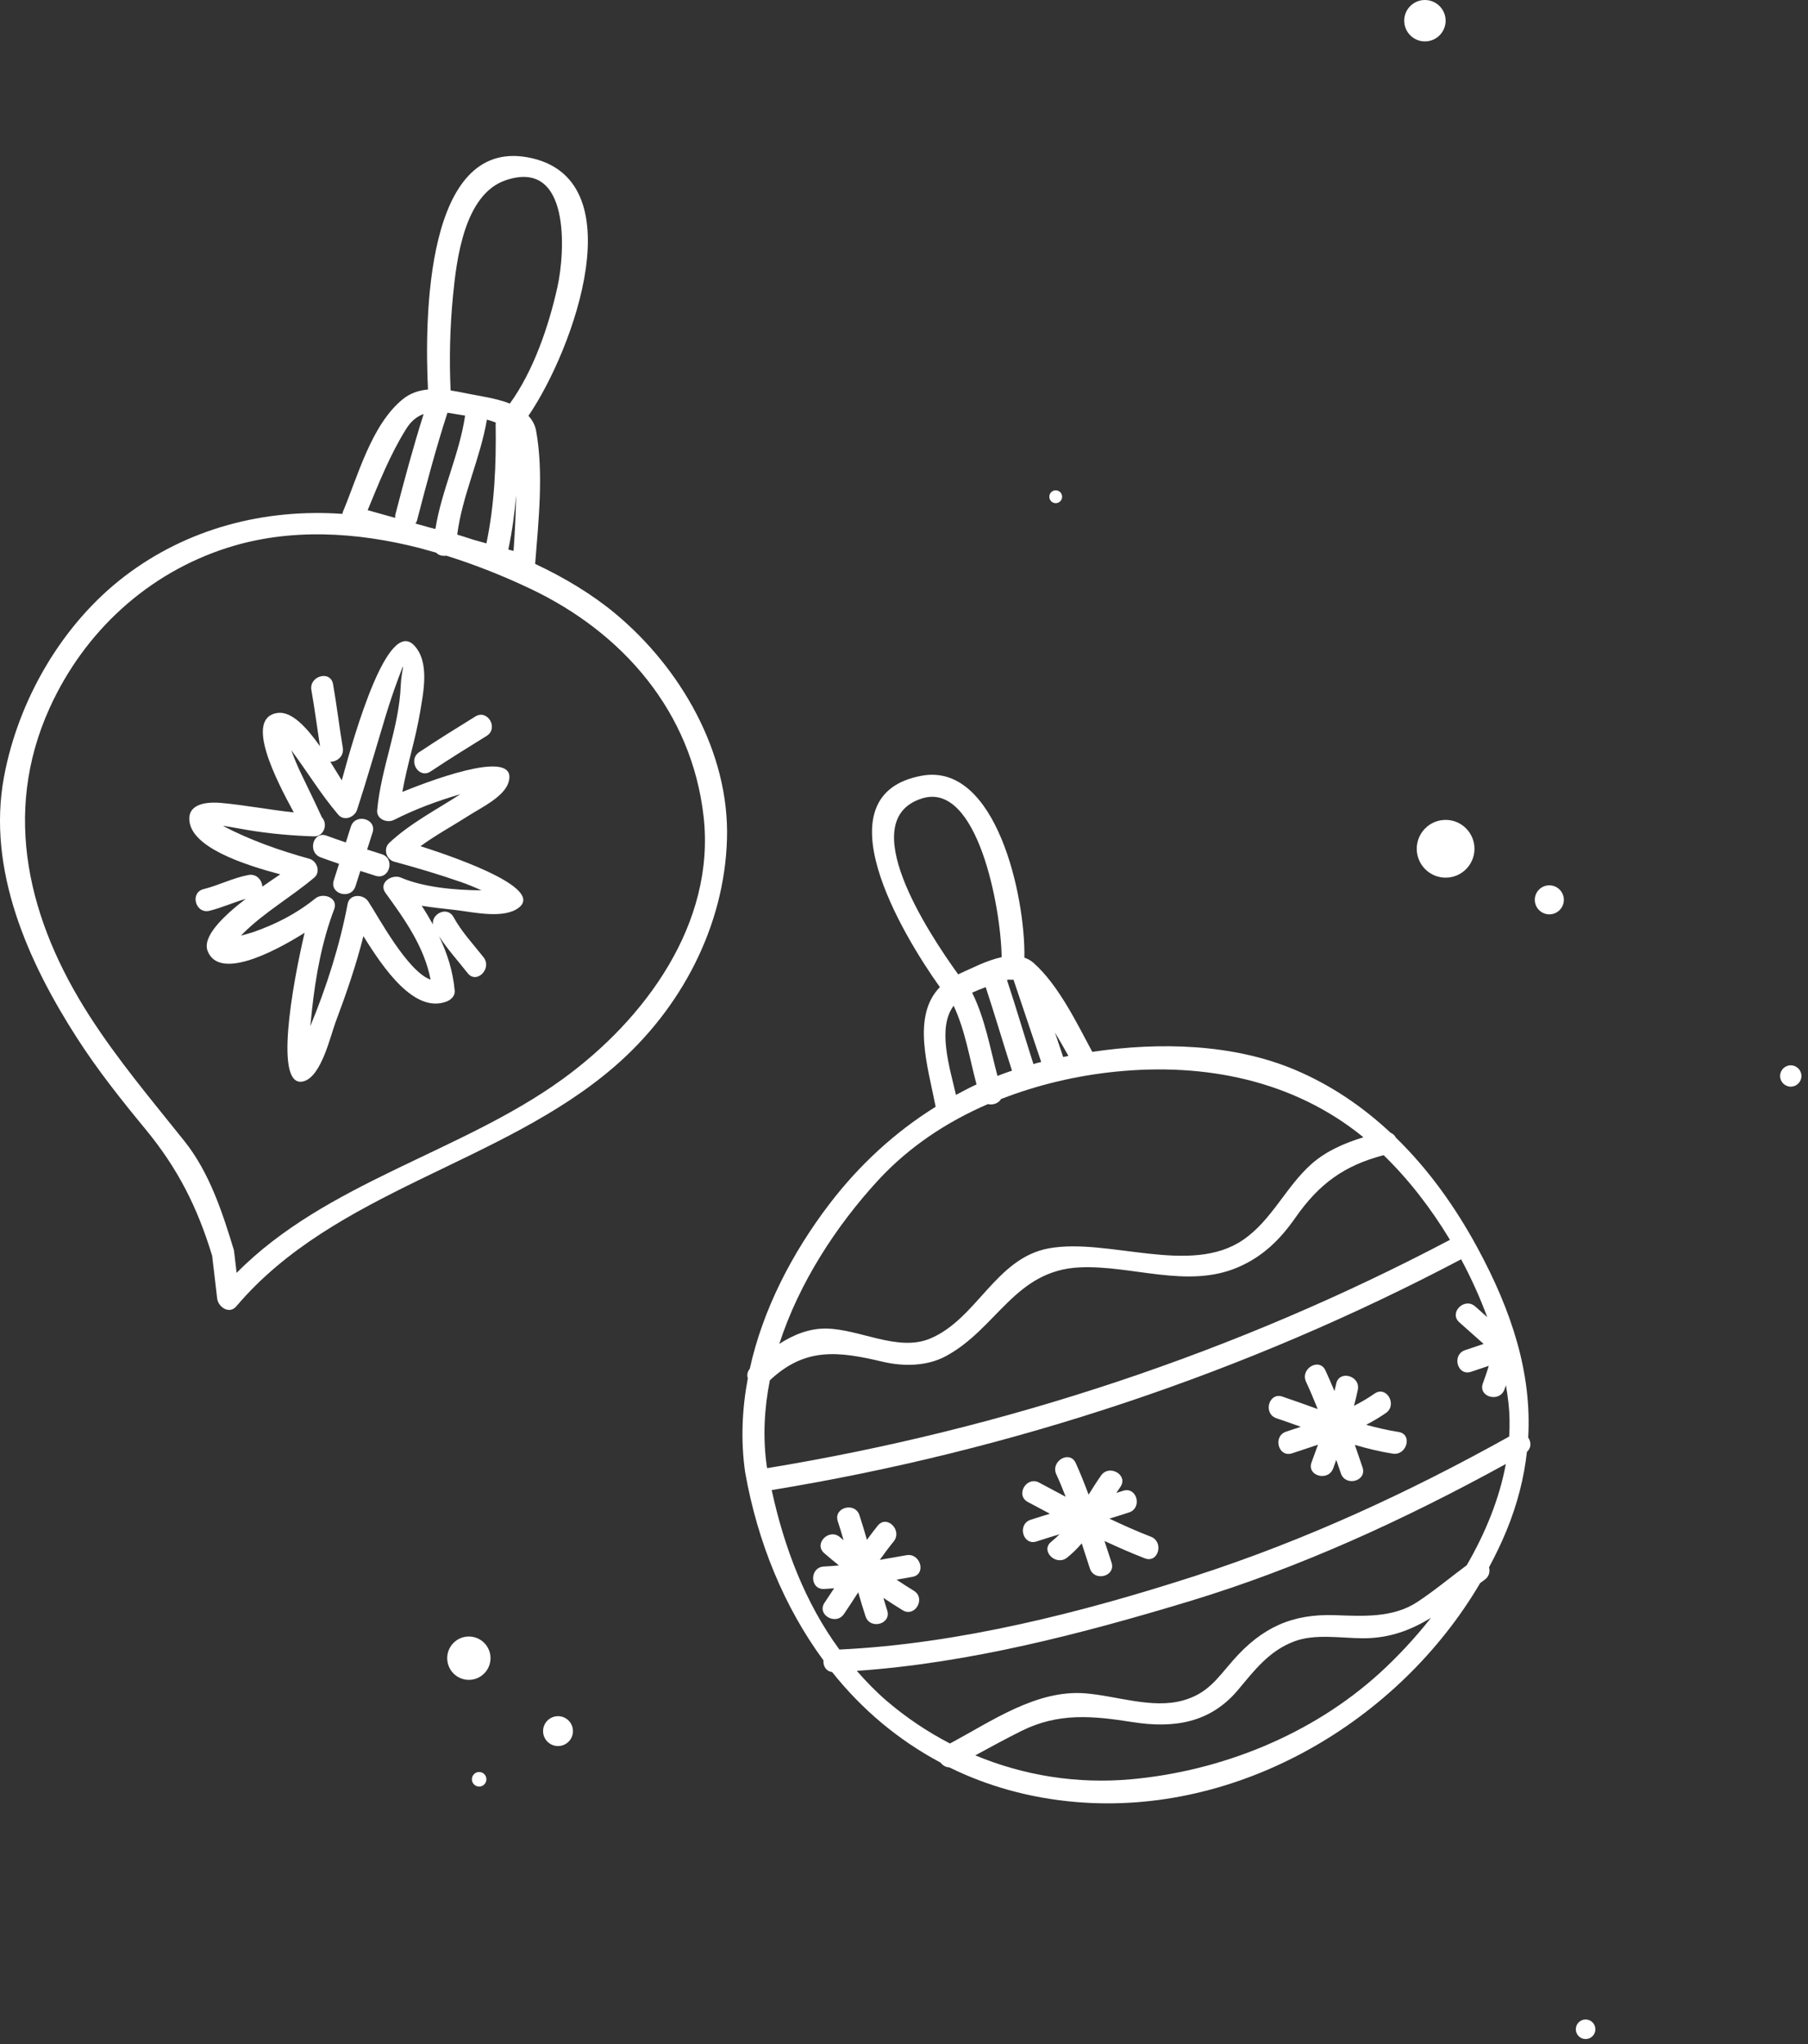 <?xml version="1.0" encoding="UTF-8"?> <svg xmlns="http://www.w3.org/2000/svg" width="161" height="182" viewBox="0 0 161 182" fill="none"><rect x="0" y="0" width="161" height="182" fill="#333333" stroke="none"/><path d="M122.839 148.986C116.829 154.449 108.783 157.688 100.747 158.422C95.937 158.862 91.189 158.102 86.848 156.294C88.213 155.556 89.575 154.809 90.965 154.117C94.284 152.468 97.339 152.781 100.873 153.336C104.567 153.914 107.788 153.396 110.248 150.464C111.724 148.704 113.009 146.988 115.26 146.144C117.109 145.45 119.403 145.858 121.335 145.869C123.759 145.882 125.655 145.125 127.427 144.05C125.972 145.892 124.405 147.562 122.839 148.986ZM76.295 148.769C86.28 148.088 96.372 145.46 105.887 142.581C115.712 139.609 125.104 135.286 134.092 130.352C133.523 133.445 132.265 136.513 130.611 139.366C129.136 140.456 127.735 141.638 126.201 142.644C124.025 144.072 121.355 143.898 118.879 143.812C115.039 143.678 112.367 144.926 109.829 147.805C108.407 149.421 107.572 150.784 105.341 151.406C102.605 152.17 99.441 151 96.671 150.774C92.307 150.417 88.295 153.265 84.591 155.238C82.592 154.2 80.699 152.934 78.953 151.44C77.984 150.609 77.116 149.704 76.295 148.769ZM78.193 105.094C80.929 102.122 84.301 99.892 87.973 98.306C88.417 98.415 88.92 98.241 89.14 97.857C92.413 96.582 95.88 95.77 99.341 95.42C107.289 94.615 115.177 96.176 121.413 101.262C119.733 101.772 118.073 102.496 116.78 103.645C114.488 105.688 113.264 108.63 110.707 110.389C106.007 113.622 98.707 110.194 93.408 111.149C88.659 112.005 86.989 117.465 82.803 119.194C79.94 120.377 76.531 118.329 73.56 118.294C72.051 118.276 70.652 118.844 69.396 119.658C71.156 114.216 74.481 109.126 78.193 105.094ZM84.92 89.55C85.957 91.76 86.328 94.2 86.959 96.556C86.333 96.841 85.732 97.166 85.129 97.489C84.549 94.989 83.451 91.513 84.92 89.55ZM82.12 71.087C87.028 69.564 89.132 80.764 89.197 85.224C87.849 85.51 86.455 86.253 85.461 86.689C85.412 86.71 85.375 86.737 85.327 86.76C82.551 82.913 76.053 72.969 82.12 71.087ZM94.675 94.115C94.431 93.388 94.187 92.662 93.943 91.936C94.359 92.624 94.748 93.323 95.143 94.019C94.987 94.048 94.831 94.082 94.675 94.115ZM92.291 94.662C92.2 94.686 92.116 94.72 92.025 94.743C91.225 92.252 90.492 89.739 89.669 87.253C89.731 87.241 89.793 87.227 89.849 87.22C89.98 87.245 90.112 87.246 90.249 87.224C91.072 89.669 91.895 92.113 92.717 94.558C92.576 94.594 92.431 94.626 92.291 94.662ZM88.823 95.797C88.156 93.289 87.724 90.72 86.567 88.384C86.965 88.21 87.365 88.043 87.775 87.891C88.588 90.36 89.319 92.855 90.115 95.329C89.679 95.476 89.249 95.633 88.823 95.797ZM129.117 110.392C110.137 120.398 89.487 127.248 68.317 130.722C68.307 130.661 68.291 130.601 68.28 130.538C67.917 127.992 68.055 125.424 68.553 122.901C71.693 119.95 74.625 120.304 78.592 121.245C80.415 121.677 82.524 121.665 84.212 120.758C88.788 118.301 90.357 113.102 96.165 112.844C100.785 112.637 105.716 114.757 110.2 112.853C112.441 111.901 113.987 110.38 115.369 108.4C117.468 105.396 119.717 103.764 123.211 102.856C125.416 104.992 127.424 107.578 129.117 110.392ZM132.436 117.276C132.081 116.96 131.725 116.642 131.369 116.326C130.409 115.473 128.989 116.882 129.956 117.741C130.676 118.381 131.395 119.021 132.115 119.661C131.565 119.845 131.016 120.029 130.467 120.214C129.251 120.624 129.772 122.554 130.999 122.142C131.524 121.966 132.048 121.789 132.573 121.613C132.417 122.145 132.228 122.669 132.045 123.178C131.607 124.394 133.54 124.913 133.973 123.709C134.017 123.586 134.057 123.464 134.101 123.34C134.192 123.873 134.268 124.402 134.328 124.928C134.44 125.913 134.449 126.909 134.391 127.906C125.477 132.878 116.224 137.142 106.504 140.293C96.429 143.557 85.363 146.373 74.747 146.873C71.691 142.704 69.829 137.778 68.717 132.673C90.095 129.178 110.947 122.23 130.111 112.126C131.009 113.797 131.789 115.528 132.436 117.276ZM136.084 127.998C136.409 122.246 134.625 116.749 131.569 111.108C129.589 107.452 127.197 104.113 124.311 101.305C124.203 101.1 124.036 100.941 123.819 100.848C121.352 98.546 118.545 96.615 115.289 95.243C109.843 92.948 103.293 92.756 97.267 93.656C95.843 90.997 94.259 87.733 92.063 85.757C91.807 85.526 91.521 85.373 91.22 85.268C91.319 79.832 88.712 67.869 82.095 69.067C72.855 70.739 80.369 83.233 83.695 87.892C81.169 90.481 82.627 94.975 83.319 98.544C79.696 100.8 76.511 103.728 73.856 107.208C70.568 111.517 67.932 116.562 66.767 121.873C66.541 122.149 66.505 122.452 66.592 122.726C66.076 125.466 65.953 128.268 66.351 131.07C67.459 137.334 69.835 143.09 73.329 147.838C73.285 148.32 73.541 148.8 74.096 148.874C76.737 152.192 79.98 154.933 83.757 156.94C83.941 157.184 84.216 157.356 84.54 157.366C87.875 159.01 91.612 160.082 95.736 160.442C110.249 161.71 124.551 153.31 131.808 140.95C131.94 140.856 132.065 140.761 132.199 140.666C132.608 140.377 132.697 139.937 132.597 139.55C133.157 138.497 133.683 137.425 134.136 136.324C135.131 133.909 135.716 131.568 135.971 129.269C136.377 128.914 136.353 128.384 136.084 127.998Z" fill="white"></path><path d="M80.713 138.473C79.924 138.612 79.135 138.752 78.345 138.887C78.739 138.331 79.145 137.784 79.577 137.255C80.385 136.264 78.979 134.84 78.163 135.84C77.827 136.252 77.513 136.679 77.2 137.105C76.989 136.372 76.771 135.641 76.533 134.916C76.132 133.697 74.201 134.22 74.604 135.448C74.788 136.007 74.955 136.571 75.12 137.135C75.017 137.047 74.911 136.965 74.809 136.876C73.844 136.029 72.424 137.439 73.395 138.291C73.823 138.665 74.264 139.025 74.705 139.381C74.263 139.421 73.82 139.464 73.373 139.481C72.088 139.532 72.083 141.532 73.373 141.481C73.676 141.471 73.977 141.436 74.279 141.415C73.996 141.844 73.716 142.275 73.427 142.7C72.699 143.769 74.432 144.768 75.153 143.709C75.587 143.072 76.007 142.425 76.424 141.777C76.629 142.493 76.843 143.207 77.075 143.915C77.473 145.135 79.405 144.612 79.003 143.383C78.883 143.016 78.777 142.644 78.665 142.275C79.228 142.647 79.796 143.012 80.371 143.368C81.471 144.049 82.473 142.319 81.38 141.641C80.859 141.319 80.344 140.988 79.833 140.652C80.304 140.568 80.775 140.484 81.244 140.401C82.513 140.179 81.975 138.252 80.713 138.473Z" fill="white"></path><path d="M102.48 136.824C101.224 136.34 100 135.789 98.787 135.216C99.371 135.033 99.957 134.86 100.537 134.666C101.755 134.264 101.233 132.332 100.005 132.738C99.809 132.804 99.609 132.86 99.412 132.925C99.529 132.746 99.647 132.568 99.768 132.394C100.507 131.333 98.772 130.334 98.041 131.385C97.659 131.934 97.299 132.508 96.937 133.082C96.584 132.132 96.213 131.188 95.789 130.261C95.252 129.089 93.528 130.106 94.063 131.27C94.364 131.928 94.639 132.596 94.899 133.27C94.109 132.854 93.324 132.433 92.54 132.012C91.404 131.401 90.393 133.128 91.531 133.738C92.183 134.088 92.836 134.436 93.491 134.781C92.92 134.96 92.347 135.129 91.779 135.317C90.561 135.721 91.083 137.653 92.311 137.246C92.987 137.021 93.671 136.818 94.351 136.606C94.119 136.84 93.876 137.064 93.615 137.272C92.607 138.077 94.032 139.482 95.029 138.686C95.505 138.305 95.931 137.877 96.327 137.421C96.567 138.165 96.805 138.912 97.052 139.654C97.456 140.872 99.388 140.35 98.98 139.122C98.768 138.485 98.561 137.845 98.353 137.206C99.536 137.754 100.728 138.282 101.949 138.752C103.155 139.216 103.672 137.281 102.48 136.824Z" fill="white"></path><path d="M124.545 127.502C123.564 127.346 122.604 127.124 121.656 126.862C122.256 126.548 122.844 126.205 123.411 125.812C124.463 125.082 123.464 123.348 122.401 124.085C121.811 124.496 121.197 124.853 120.571 125.174C120.695 124.701 120.817 124.226 120.912 123.748C121.164 122.488 119.237 121.952 118.984 123.216C118.941 123.432 118.879 123.642 118.831 123.857C118.572 123.241 118.309 122.626 118.027 122.018C117.485 120.849 115.761 121.866 116.3 123.028C116.672 123.829 117.012 124.641 117.339 125.46C116.295 125.086 115.252 124.706 114.2 124.352C112.975 123.938 112.453 125.87 113.668 126.28C114.393 126.525 115.113 126.781 115.833 127.04C115.399 127.184 114.964 127.326 114.529 127.472C113.312 127.877 113.833 129.809 115.06 129.4C115.829 129.144 116.6 128.894 117.364 128.633C117.173 129.16 116.981 129.685 116.791 130.208C116.348 131.421 118.281 131.941 118.719 130.738C118.809 130.488 118.901 130.234 118.993 129.984C119.131 130.384 119.268 130.784 119.404 131.185C119.812 132.401 121.744 131.88 121.332 130.654C121.107 129.986 120.879 129.32 120.648 128.654C121.752 128.973 122.868 129.248 124.013 129.43C125.275 129.632 125.816 127.704 124.545 127.502Z" fill="white"></path><path d="M50.1 96.081C41.091 102.615 29.047 105.257 21.071 113.335C21.001 112.747 20.932 112.157 20.863 111.569C20.861 111.552 20.851 111.539 20.848 111.523C20.841 111.449 20.851 111.383 20.827 111.304C19.805 107.94 18.648 104.391 16.423 101.605C13.501 97.947 10.513 94.412 7.975 90.464C2.555 82.033 0.137 72.475 4.42 63.037C7.508 56.233 13.164 51.024 20.289 48.76C25.817 47.003 31.747 47.357 37.397 48.805C37.877 48.94 38.357 49.073 38.837 49.208C39.059 49.445 39.404 49.531 39.739 49.476C42.336 50.285 44.855 51.296 47.219 52.417C55.481 56.335 61.591 63.376 62.652 72.688C63.737 82.224 57.423 90.772 50.1 96.081ZM36.159 38.204C36.615 37.472 37.139 37.072 37.724 36.864C36.791 39.815 35.988 42.803 35.211 45.797C35.181 45.912 35.188 46.012 35.193 46.112C34.375 45.884 33.556 45.655 32.739 45.427C33.752 42.965 34.755 40.457 36.159 38.204ZM40.335 26.38C40.651 23.1 41.34 17.299 45.036 16.047C50.841 14.081 50.32 22.492 49.639 25.556C48.877 28.983 47.533 32.989 45.401 35.933C44.143 35.441 42.651 35.256 41.585 35.036C41.115 34.939 40.624 34.839 40.127 34.764C39.997 31.969 40.067 29.164 40.335 26.38ZM44.137 37.733C44.192 41.343 44.047 44.86 43.315 48.381C42.913 48.269 42.513 48.157 42.113 48.045C41.647 47.897 41.185 47.736 40.716 47.6C41.16 44.105 42.767 40.849 43.357 37.364C43.637 37.436 43.905 37.524 44.157 37.628C44.155 37.665 44.136 37.693 44.137 37.733ZM45.265 48.927C45.605 47.315 45.829 45.699 45.963 44.076C45.931 45.743 45.848 47.408 45.732 49.057C45.576 49.013 45.421 48.971 45.265 48.927ZM36.997 46.617C37.052 46.531 37.108 46.445 37.139 46.329C37.973 43.117 38.821 39.909 39.845 36.751C40.073 36.781 40.307 36.82 40.548 36.864C40.831 36.916 41.123 36.961 41.417 37.005C40.908 40.467 39.317 43.655 38.772 47.1C38.601 47.059 38.429 47.009 38.257 46.969C37.837 46.851 37.417 46.733 36.997 46.617ZM54.8 54.639C52.697 52.888 50.253 51.431 47.655 50.207C47.951 46.405 48.424 42.119 47.74 38.355C47.64 37.809 47.383 37.387 47.057 37.023C51.099 31.099 56.651 15.757 46.971 14.005C37.92 12.367 37.799 28.256 38.111 34.681C37.308 34.757 36.54 34.996 35.869 35.543C33.06 37.829 31.871 42.404 30.528 45.584C30.504 45.643 30.507 45.697 30.493 45.755C23.547 45.269 16.695 47.043 11.115 51.297C5.523 55.563 1.625 62.324 0.352 69.193C-1.174 77.439 2.497 85.641 6.849 92.409C8.676 95.251 10.785 97.912 12.933 100.515C15.832 104.028 17.565 107.456 18.892 111.812C19.04 113.077 19.188 114.341 19.337 115.607C19.427 116.373 20.413 117.059 21.044 116.313C29.807 105.967 44.711 103.647 54.756 94.933C60.629 89.841 64.503 82.524 64.737 74.719C64.969 66.981 60.597 59.464 54.8 54.639Z" fill="white"></path><path d="M35.699 78.141C34.899 77.8 33.665 78.594 34.331 79.509C36.048 81.868 37.793 84.332 38.343 87.226C36.264 86.496 33.645 81.532 32.781 80.248C32.341 79.594 31.127 79.57 30.955 80.488C30.267 84.145 29.081 87.869 27.635 91.366C27.68 90.884 27.729 90.4 27.781 89.92C28.109 86.912 28.673 83.8 29.756 80.966C30.153 79.926 28.772 79.44 28.084 79.994C26.373 81.373 24.569 82.289 22.496 83.012C22.153 83.122 21.804 83.209 21.459 83.308C21.536 83.23 21.605 83.146 21.685 83.072C23.581 81.202 25.955 79.852 27.988 78.136C28.579 77.637 28.225 76.653 27.547 76.464C24.891 75.724 22.311 74.822 19.868 73.545C19.907 73.545 19.939 73.545 19.98 73.545C20.684 73.654 21.389 73.793 22.091 73.91C24.031 74.234 25.985 74.404 27.948 74.469C28.843 74.498 29.233 73.38 28.66 72.769C28.071 71.469 27.437 70.19 26.821 68.904C26.487 68.217 26.201 67.513 25.937 66.8C27.361 68.702 28.577 70.733 30.127 72.544C30.643 73.148 31.581 72.766 31.797 72.102C32.693 69.348 33.489 66.562 34.329 63.79C34.663 62.688 35.025 61.598 35.425 60.52C36.251 58.29 35.736 59.709 35.689 60.978C35.549 64.805 33.933 68.338 33.587 72.136C33.513 72.945 34.476 73.312 35.091 73C36.995 72.036 38.957 71.312 41 70.714C38.867 72.097 36.516 73.306 34.66 75.052C34.109 75.57 34.391 76.53 35.101 76.722C37.109 77.266 39.097 77.857 41.063 78.54C41.679 78.754 42.279 79.006 42.872 79.276C40.489 79.257 37.735 79.008 35.699 78.141ZM37.443 75.344C38.835 74.329 40.396 73.485 41.817 72.574C42.828 71.926 44.876 70.95 45.275 69.681C46.223 66.672 39.26 69.112 35.829 70.512C36.249 68.124 37.004 65.828 37.408 63.409C37.708 61.622 38.275 58.941 36.884 57.47C34.567 55.02 31.665 64.948 30.436 69.48C30.124 68.972 29.781 68.409 29.415 67.829C29.999 67.833 30.652 67.344 30.525 66.581C30.211 64.696 29.989 62.796 29.657 60.912C29.433 59.644 27.507 60.184 27.729 61.444C28.021 63.106 28.236 64.78 28.496 66.448C27.293 64.738 25.945 63.29 24.693 63.481C21.732 63.93 24.596 69.456 26.16 72.333C23.979 72.109 21.835 71.68 19.647 71.488C18.675 71.401 16.885 71.46 16.857 72.857C16.805 75.421 21.768 76.997 24.956 77.852C24.472 78.177 23.929 78.545 23.359 78.947C23.335 78.376 22.857 77.772 22.119 77.909C20.741 78.168 19.485 78.828 18.129 79.166C16.879 79.478 17.409 81.408 18.66 81.094C19.76 80.82 20.796 80.345 21.88 80.034C19.824 81.617 17.999 83.41 18.489 84.674C19.477 87.225 24.107 84.95 27.124 83.054C26.009 87.808 24.369 97.012 27.043 96.276C28.624 95.841 29.421 92.238 29.891 90.989C30.824 88.504 31.711 85.945 32.361 83.352C34.169 86.264 36.904 90.25 39.757 89.178C40.151 89.03 40.532 88.681 40.491 88.214C40.337 86.461 39.819 84.87 39.097 83.365C39.852 84.526 40.791 85.56 41.645 86.648C42.441 87.662 43.847 86.236 43.059 85.234C42.139 84.062 41.108 82.977 40.391 81.662C39.839 80.652 38.415 81.349 38.553 82.316C38.24 81.752 37.908 81.194 37.551 80.648C38.549 80.813 39.565 80.909 40.545 81.024C42.019 81.196 44.573 81.788 45.967 80.972C48.849 79.284 41.124 76.516 37.443 75.344Z" fill="white"></path><path d="M38.348 68.688C39.988 67.599 41.659 66.56 43.332 65.525C44.427 64.849 43.424 63.118 42.323 63.798C40.649 64.833 38.977 65.872 37.339 66.963C36.271 67.672 37.271 69.405 38.348 68.688Z" fill="white"></path><path d="M33.987 76.053C33.553 75.921 33.124 75.778 32.693 75.641C32.853 75.138 33.011 74.633 33.175 74.13C33.573 72.901 31.643 72.378 31.245 73.6C31.093 74.069 30.945 74.541 30.796 75.012C30.224 74.814 29.651 74.62 29.083 74.408C27.873 73.956 27.355 75.889 28.552 76.336C29.095 76.54 29.644 76.725 30.191 76.914C30.036 77.405 29.881 77.896 29.723 78.386C29.325 79.617 31.256 80.14 31.652 78.917C31.799 78.461 31.943 78.004 32.088 77.546C32.544 77.692 32.997 77.842 33.455 77.982C34.691 78.36 35.216 76.429 33.987 76.053Z" fill="white"></path><path d="M140.324 180.683C140.324 180.201 140.715 179.811 141.196 179.811C141.679 179.811 142.067 180.201 142.067 180.683C142.067 181.163 141.679 181.553 141.196 181.553C140.715 181.553 140.324 181.163 140.324 180.683Z" fill="white"></path><path d="M126.16 75.574C126.16 74.153 127.311 73.002 128.731 73.002C130.149 73.002 131.3 74.153 131.3 75.574C131.3 76.994 130.149 78.145 128.731 78.145C127.311 78.145 126.16 76.994 126.16 75.574Z" fill="white"></path><path d="M136.672 80.12C136.672 79.406 137.251 78.828 137.964 78.828C138.68 78.828 139.259 79.406 139.259 80.12C139.259 80.833 138.68 81.412 137.964 81.412C137.251 81.412 136.672 80.833 136.672 80.12Z" fill="white"></path><path d="M39.823 147.641C39.823 146.577 40.684 145.712 41.749 145.712C42.817 145.712 43.679 146.577 43.679 147.641C43.679 148.706 42.817 149.572 41.749 149.572C40.684 149.572 39.823 148.706 39.823 147.641Z" fill="white"></path><path d="M158.515 95.805C158.515 95.28 158.939 94.854 159.464 94.854C159.988 94.854 160.415 95.28 160.415 95.805C160.415 96.329 159.988 96.754 159.464 96.754C158.939 96.754 158.515 96.329 158.515 95.805Z" fill="white"></path><path d="M125.043 1.843C125.043 0.825 125.868 -0 126.887 -0C127.903 -0 128.731 0.825 128.731 1.843C128.731 2.861 127.903 3.687 126.887 3.687C125.868 3.687 125.043 2.861 125.043 1.843Z" fill="white"></path><path d="M93.441 44.23C93.441 43.914 93.693 43.658 94.012 43.658C94.327 43.658 94.581 43.914 94.581 44.23C94.581 44.545 94.327 44.8 94.012 44.8C93.693 44.8 93.441 44.545 93.441 44.23Z" fill="white"></path><path d="M48.36 154.137C48.36 153.401 48.957 152.805 49.691 152.805C50.425 152.805 51.021 153.401 51.021 154.137C51.021 154.872 50.425 155.466 49.691 155.466C48.957 155.466 48.36 154.872 48.36 154.137Z" fill="white"></path><path d="M42.021 158.424C42.021 158.068 42.309 157.776 42.667 157.776C43.024 157.776 43.313 158.068 43.313 158.424C43.313 158.783 43.024 159.073 42.667 159.073C42.309 159.073 42.021 158.783 42.021 158.424Z" fill="white"></path></svg> 